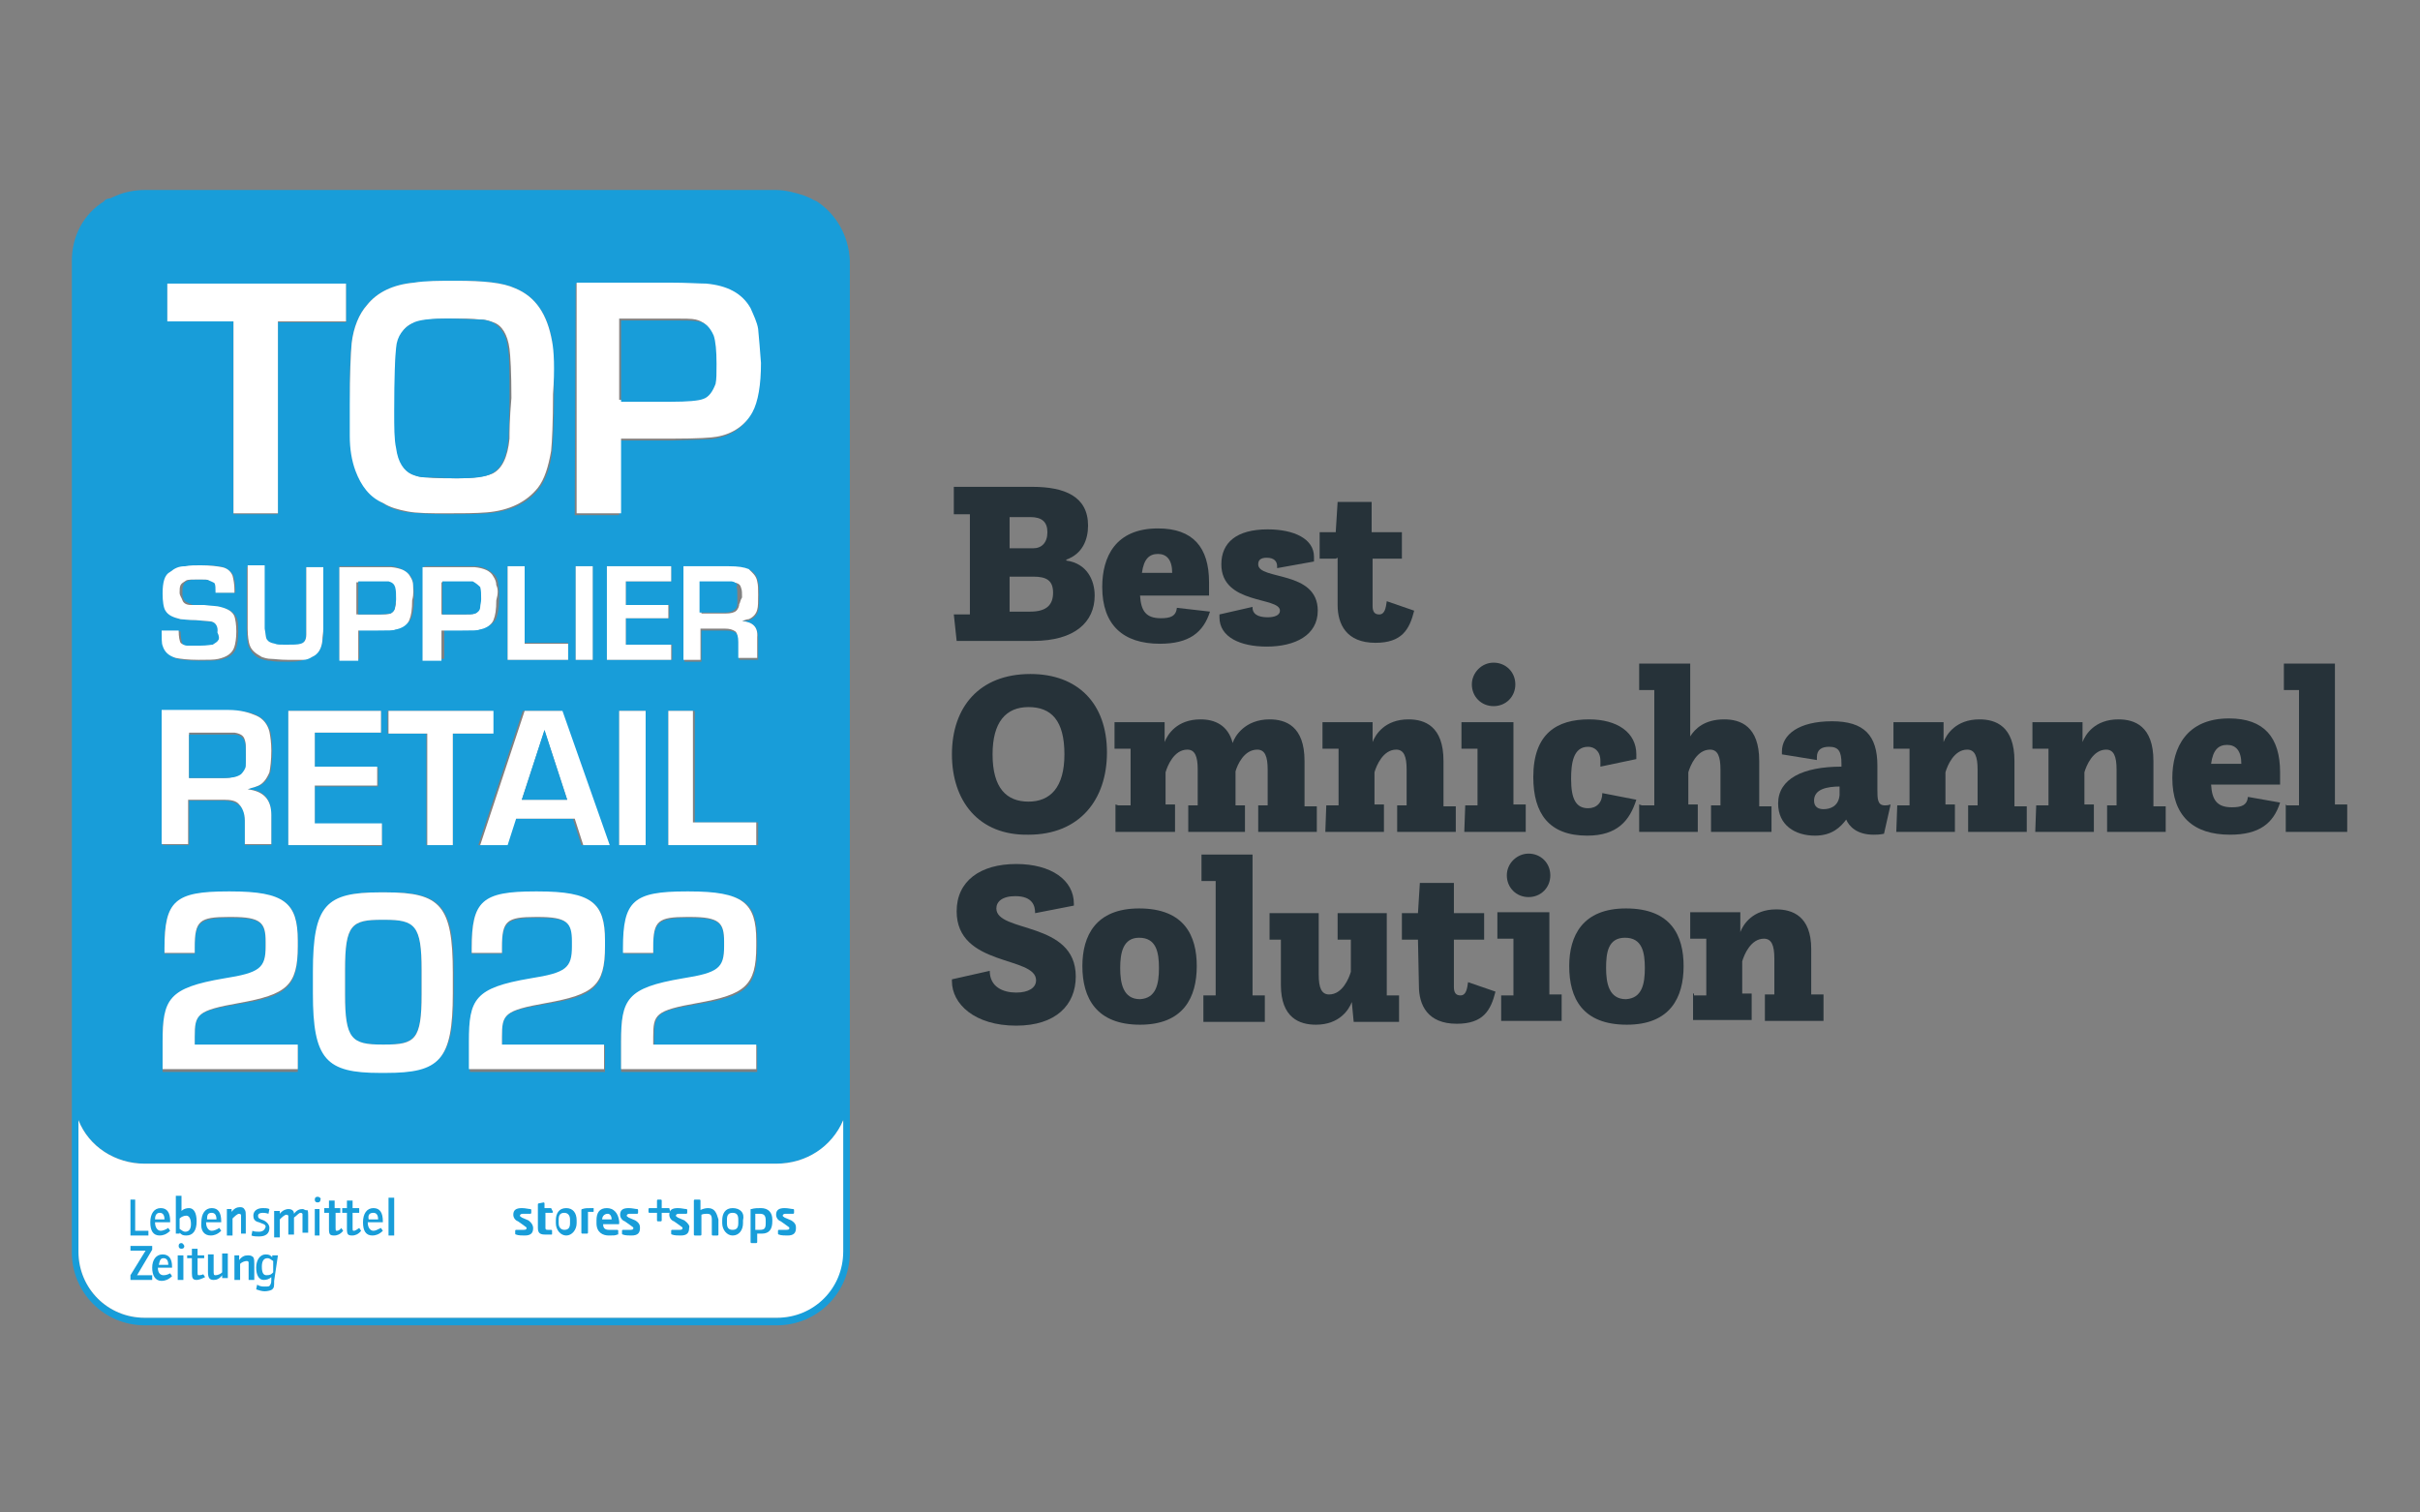 <?xml version="1.0" encoding="utf-8"?>
<!-- Generator: Adobe Illustrator 26.3.1, SVG Export Plug-In . SVG Version: 6.00 Build 0)  -->
<svg version="1.1" id="Calque_1" xmlns="http://www.w3.org/2000/svg" xmlns:xlink="http://www.w3.org/1999/xlink" x="0px" y="0px"
	 viewBox="0 0 256 160" enable-background="new 0 0 256 160" xml:space="preserve">
<rect x="0" y="0" width="256" height="160" fill="#808080" stroke="none"/>
<g>
	<g>
		<g>
			<g>
				<path fill="#263239" d="M100.9,65h1.7V54.4h-1.7v-2.9h8.3c3.4,0,5.9,1,5.9,4.1c0,1.5-0.6,3-2.3,3.6v0.1c2.2,0.3,3,2.1,3,3.7
					c0,2.8-2.1,4.8-6.5,4.8h-8.1L100.9,65L100.9,65L100.9,65z M109.3,58c0.9,0,1.5-0.6,1.5-1.7c0-1.1-0.6-1.6-1.8-1.6h-2.2V58H109.3
					L109.3,58z M109,64.7c1.8,0,2.4-0.8,2.4-2c0-1.3-0.7-1.7-2.1-1.7h-2.5v3.7H109L109,64.7z"/>
				<path fill="#263239" d="M128,64.7c-0.7,2.2-2.2,3.4-5.3,3.4c-3.9,0-6.1-2-6.1-6c0-3.2,1.4-6.2,5.9-6.2c3.7,0,5.4,2,5.4,5.7V63
					h-7.3c0.1,1.6,0.6,2.4,2.2,2.4c1,0,1.6-0.2,1.7-1.1L128,64.7z M124,60.6L124,60.6c0-1.4-0.6-2-1.5-2s-1.5,0.5-1.7,2H124z"/>
				<path fill="#263239" d="M132.5,64.2v0.1c0,0.6,0.5,1,1.6,1c0.7,0,1.3-0.2,1.3-0.7c0-1.5-6.2-0.6-6.2-4.9c0-2.3,1.6-3.7,4.9-3.7
					c2.8,0,4.9,1,4.9,2.9c0,0.1,0,0.3,0,0.5l-3.9,0.7c0-0.1,0-0.1,0-0.2c0-0.5-0.3-0.9-1.1-0.9c-0.7,0-0.9,0.3-0.9,0.7
					c0,1.7,6.3,0.6,6.3,4.9c0,2.6-2.4,3.8-5.4,3.8c-2.8,0-5-1-5-3.1c0-0.1,0-0.2,0-0.3L132.5,64.2z"/>
				<path fill="#263239" d="M104.7,102.7c0,1.7,1.4,2.3,2.8,2.3c1.3,0,2.1-0.5,2.1-1.3c0-2.6-8.4-1.4-8.4-7.3c0-3.2,2.5-5,6.3-5
					c3.7,0,6.1,1.7,6.1,4.2v0.2l-4.1,0.8c0-0.7-0.2-1.8-2.1-1.8c-1.4,0-2,0.6-2,1.3c0,2.6,8.4,1.3,8.4,7.2c0,3-2.1,5.2-6.3,5.2
					c-4.4,0-6.8-2.3-6.8-4.7v-0.2L104.7,102.7L104.7,102.7z"/>
				<g>
					<path fill="#263239" d="M100.7,79.8c0-5,2.9-8.5,8.3-8.5c5,0,8.1,3.1,8.1,8.3c0,5-2.9,8.7-8.3,8.7
						C103.5,88.4,100.7,84.7,100.7,79.8z M112.6,79.8c0-3.6-1.4-5-3.8-5s-3.8,1.6-3.8,5c0,3.6,1.5,5,3.8,5S112.6,83.3,112.6,79.8z"
						/>
					<path fill="#263239" d="M118.3,85.2h1.3v-6h-1.7v-2.8h5.3v2.1c0.3-0.8,1.3-2.4,3.8-2.4c1.5,0,2.9,0.6,3.4,2.5
						c0.2-0.7,1.3-2.5,3.9-2.5c1.7,0,3.7,0.7,3.7,4.4v4.8h1.3V88h-6.2v-2.8h1v-3.8c0-1.4-0.3-2.1-1.1-2.1c-1.4,0-2.1,1.6-2.3,2.3
						v3.6h1V88h-6v-2.8h1v-3.8c0-1.4-0.3-2.1-1.1-2.1c-1.4,0-2.1,1.7-2.3,2.4v3.4h1V88H118v-2.9L118.3,85.2L118.3,85.2z"/>
					<path fill="#263239" d="M140.3,85.2h1.3v-6h-1.7v-2.8h5.3v2.1c0.3-0.8,1.3-2.4,3.8-2.4c1.7,0,3.7,0.7,3.7,4.4v4.8h1.3V88h-6.2
						v-2.8h1v-3.8c0-1.4-0.3-2.1-1.1-2.1c-1.4,0-2.1,1.7-2.3,2.4v3.4h1V88h-6.2L140.3,85.2L140.3,85.2L140.3,85.2z"/>
					<path fill="#263239" d="M155,85.2h1.3v-6h-1.7v-2.8h5.5v8.7h1.3V88h-6.5L155,85.2L155,85.2L155,85.2z M158,70.1
						c1.3,0,2.3,1,2.3,2.3c0,1.3-1,2.3-2.3,2.3s-2.3-1-2.3-2.3C155.7,71.2,156.7,70.1,158,70.1z"/>
					<path fill="#263239" d="M173.1,84.6c-0.7,2.2-2,3.8-5.2,3.8c-4,0-5.7-2.3-5.7-6.2c0-4.6,2.5-6.1,5.9-6.1c3,0,5,1.4,5,3.7
						c0,0.1,0,0.3,0,0.5l-3.8,0.8c0-0.2,0-0.3,0-0.6c0-1.1-0.7-1.5-1.3-1.5c-1.6,0-1.8,1.8-1.8,3.4c0,2.1,0.5,3.1,1.8,3.1
						c0.9,0,1.5-0.6,1.5-1.6L173.1,84.6z"/>
					<path fill="#263239" d="M173.7,85.2h1.3V73h-1.6v-2.8h5.4v7.7c0.5-0.8,1.5-1.8,3.6-1.8c1.7,0,3.7,0.7,3.7,4.4v4.8h1.3V88H181
						v-2.8h1v-3.8c0-1.4-0.3-2.1-1.1-2.1c-1.4,0-2.1,1.7-2.3,2.4v3.4h1V88h-6.2v-2.9L173.7,85.2L173.7,85.2z"/>
					<path fill="#263239" d="M188.5,79.8c0-0.1,0-0.2,0-0.3c0-1.8,1.8-3.2,5.3-3.2c3.4,0,4.8,1.5,4.8,4.7v2.5c0,1,0,1.7,0.8,1.7
						c0.1,0,0.3,0,0.6-0.1l-0.7,3.1c-0.5,0.1-0.8,0.1-1.1,0.1c-1.8,0-2.6-0.9-2.9-1.6c-0.6,0.8-1.5,1.7-3.3,1.7
						c-2.1,0-3.9-1.1-3.9-3.4c0-2.6,2.6-3.9,6.7-3.9v-0.3c0-1.3-0.3-1.8-1.3-1.8c-0.8,0-1.3,0.3-1.3,1.1c0,0.1,0,0.2,0,0.3
						L188.5,79.8z M194.7,83.2c-1.5,0-2.8,0.3-2.8,1.5c0,0.7,0.5,0.9,1,0.9c0.7,0,1.6-0.3,1.7-1.5v-0.9H194.7z"/>
					<path fill="#263239" d="M200.7,85.2h1.3v-6h-1.7v-2.8h5.3v2.1c0.3-0.8,1.3-2.4,3.8-2.4c1.7,0,3.7,0.7,3.7,4.4v4.8h1.3V88h-6.2
						v-2.8h1v-3.8c0-1.4-0.3-2.1-1.1-2.1c-1.4,0-2.1,1.7-2.3,2.4v3.4h1V88h-6.2L200.7,85.2L200.7,85.2L200.7,85.2z"/>
					<path fill="#263239" d="M215.4,85.2h1.3v-6H215v-2.8h5.3v2.1c0.3-0.8,1.3-2.4,3.8-2.4c1.7,0,3.7,0.7,3.7,4.4v4.8h1.3V88h-6.2
						v-2.8h1v-3.8c0-1.4-0.3-2.1-1.1-2.1c-1.4,0-2.1,1.7-2.3,2.4v3.4h1V88h-6.2L215.4,85.2L215.4,85.2L215.4,85.2z"/>
					<path fill="#263239" d="M241.2,84.9c-0.7,2.2-2.2,3.4-5.3,3.4c-3.9,0-6.1-2-6.1-6c0-3.2,1.5-6.3,6-6.3c3.7,0,5.4,2,5.4,5.7V83
						h-7.3c0.1,1.6,0.6,2.4,2.2,2.4c1,0,1.6-0.2,1.7-1.1L241.2,84.9z M237.1,80.8L237.1,80.8c0-1.4-0.6-2-1.5-2s-1.5,0.5-1.7,2
						H237.1z"/>
					<path fill="#263239" d="M241.9,85.2h1.3V73h-1.6v-2.8h5.4v14.9h1.3V88h-6.5v-2.9L241.9,85.2L241.9,85.2z"/>
				</g>
				<path fill="#263239" d="M114.5,102.2c0-3.2,1.4-6.1,6-6.1c4.8,0,6.1,2.9,6.1,6.1c0,3.3-1.4,6.2-6,6.2S114.5,105.6,114.5,102.2
					L114.5,102.2z M122.6,102.4c0-1.7-0.3-3.2-2.1-3.2c-1.7,0-2,1.6-2,3.2s0.3,3.3,2.1,3.3C122.3,105.6,122.6,104.1,122.6,102.4
					L122.6,102.4z"/>
				<polygon fill="#263239" points="127.3,105.3 128.6,105.3 128.6,93.2 127.1,93.2 127.1,90.4 132.5,90.4 132.5,105.3 133.8,105.3 
					133.8,108.1 127.3,108.1 				"/>
				<path fill="#263239" d="M135.6,99.4h-1.3v-2.8h5.2v6.5c0,1.4,0.3,2.1,1.1,2.1c1.4,0,2.1-1.7,2.3-2.4v-3.4h-1.4v-2.8h5.2v8.7h1.3
					v2.8h-4.8L143,106c-0.3,0.8-1.3,2.4-3.8,2.4c-1.7,0-3.7-0.7-3.7-4.2v-4.8H135.6L135.6,99.4z"/>
				<path fill="#263239" d="M150,99.4h-1.7v-2.8h1.7l0.2-3.2h3.6v3.2h3.2v2.8h-3.2v5c0,0.6,0.2,0.9,0.7,0.9c0.6,0,0.7-0.7,0.8-1.4
					l2.9,1c-0.5,2-1.3,3.4-4.1,3.4c-3.1,0-4-2-4-4L150,99.4L150,99.4z"/>
				<path fill="#263239" d="M158.8,105.3h1.3v-6h-1.7v-2.8h5.5v8.7h1.3v2.8h-6.4v-2.8h0V105.3z M161.7,90.3c1.3,0,2.3,1,2.3,2.3
					s-1,2.3-2.3,2.3s-2.3-1-2.3-2.3S160.5,90.3,161.7,90.3L161.7,90.3z"/>
				<path fill="#263239" d="M166,102.2c0-3.2,1.4-6.1,6-6.1c4.8,0,6.1,2.9,6.1,6.1c0,3.3-1.4,6.2-6,6.2
					C167.4,108.4,166,105.6,166,102.2L166,102.2z M174,102.4c0-1.7-0.3-3.2-2.1-3.2s-2,1.6-2,3.2s0.3,3.3,2.1,3.3
					C173.7,105.6,174,104.1,174,102.4L174,102.4z"/>
				<path fill="#263239" d="M179.2,105.3h1.3v-6h-1.7v-2.8h5.3v2.1c0.3-0.8,1.3-2.4,3.8-2.4c1.7,0,3.7,0.7,3.7,4.2v4.8h1.3v2.8h-6.2
					v-2.8h1v-3.8c0-1.4-0.3-2.1-1.1-2.1c-1.4,0-2.1,1.7-2.3,2.4v3.4h1v2.8h-6.2v-2.8h0.1V105.3z"/>
				<path fill="#263239" d="M141.3,59.1h-1.7v-2.8h1.7l0.2-3.2h3.6v3.2h3.2v2.8h-3.1v5c0,0.6,0.2,0.9,0.7,0.9c0.6,0,0.7-0.7,0.8-1.4
					l2.9,1c-0.5,2-1.3,3.4-4.1,3.4c-3.1,0-4-2-4-4v-5L141.3,59.1L141.3,59.1z"/>
			</g>
		</g>
	</g>
	<g>
		<g>
			<path fill="#189DD9" d="M40.4,110.5h0.3c3.2,0,3.9-0.6,3.9-5.3v-2.6c0-4.8-0.7-5.3-3.9-5.3h-0.3c-3.2,0-3.9,0.6-3.9,5.3v2.6
				C36.5,110,37.2,110.5,40.4,110.5z"/>
			<path fill="#189DD9" d="M86.4,21.3c-0.2-0.1-0.5-0.2-0.6-0.3c-0.2-0.1-0.5-0.2-0.7-0.3c-0.9-0.3-2-0.6-3-0.6H15.3
				c-1,0-2.1,0.2-3,0.6c-0.2,0.1-0.5,0.2-0.7,0.3c-0.2,0-0.5,0.1-0.6,0.3c-2.1,1.3-3.4,3.6-3.4,6.3v87.9v17c0,4.2,3.4,7.7,7.7,7.7
				h66.9c4.2,0,7.7-3.4,7.7-7.7v-17V27.6C89.8,24.9,88.4,22.6,86.4,21.3z M60.9,30L60.9,30h9.9c1.8,0,3.1,0,3.8,0.1
				c2.2,0.1,3.8,1,4.7,2.6c0.5,0.7,0.7,1.5,0.8,2.2c0.2,1,0.2,2.3,0.2,3.7c0,2.3-0.3,4-0.9,5.2c-0.8,1.5-2.1,2.3-3.8,2.6
				c-0.5,0.1-2,0.1-4.6,0.2h-5.5v7.9h-4.7L60.9,30L60.9,30z M80.2,67.6v2.2h-2v-1.7c0-0.6-0.1-0.9-0.3-1.1c-0.2-0.2-0.6-0.3-1.1-0.3
				h-2.6V70h-1.8V60h4.8c0.9,0,1.6,0.1,2.1,0.3s0.8,0.7,0.9,1.3c0.1,0.3,0.1,0.8,0.1,1.4c0,0.7,0,1.3-0.1,1.6
				c-0.1,0.5-0.5,0.8-0.9,1c-0.1,0-0.3,0.1-0.7,0.1v0.1C79.6,65.8,80.2,66.3,80.2,67.6z M28.2,67.7c0.1,0.2,0.5,0.3,0.9,0.5
				c0.2,0,0.6,0.1,1.1,0.1c0.8,0,1.3,0,1.6-0.1c0.3-0.1,0.6-0.5,0.6-1c0-0.1,0-0.3,0-0.6V60h1.8v6.5c0,0.5,0,0.9-0.1,1.3
				c-0.1,0.8-0.5,1.4-1.1,1.7c-0.3,0.1-0.7,0.2-0.9,0.3C31.7,70,31,70,30.3,70s-1.3,0-1.7-0.1c-0.3,0-0.7-0.1-1-0.2
				c-0.6-0.2-1-0.7-1.3-1.3c-0.1-0.3-0.2-0.9-0.2-1.7V60h1.8v6.7C28.1,67.1,28.1,67.5,28.2,67.7z M27.2,75.7
				c0.7,0.3,1.1,0.9,1.4,1.7c0.1,0.5,0.2,1.1,0.2,2c0,1-0.1,1.8-0.2,2.3c-0.2,0.7-0.7,1.3-1.4,1.5c-0.2,0.1-0.6,0.1-0.9,0.2v0.1
				c1.6,0.1,2.4,1,2.4,2.8v3.1h-2.8v-2.5c0-0.8-0.1-1.4-0.6-1.7c-0.3-0.3-0.9-0.5-1.6-0.5H20v4.7h-2.8V75.2h7
				C25.5,75.2,26.5,75.3,27.2,75.7z M17.2,110.3c0-4.6,0.7-5.7,6.5-6.7c3.8-0.6,4.4-1.1,4.4-3.4v-0.5c0-2.1-0.5-2.6-3.6-2.6h-0.3
				c-3.1,0-3.6,0.5-3.6,3.2v0.6h-3.2v-0.5c0-4.9,0.9-6,6.7-6h0.3c5.9,0,7.1,1.1,7.1,5.2v0.6c0,4.2-1.1,5.2-6.2,6
				c-4.5,0.8-4.7,1-4.7,3.6v0.8h10.9v2.8H17.2V110.3z M30.5,89.4L30.5,89.4V75.2h9.8v2.3h-7v3.7H40v2h-6.7v4h7.1v2.3L30.5,89.4
				L30.5,89.4z M35.9,69.8L35.9,69.8v-9.9h4c0.7,0,1.3,0,1.5,0c0.9,0.1,1.5,0.5,2,1c0.2,0.3,0.3,0.6,0.3,0.9
				c0.1,0.5,0.1,0.9,0.1,1.5c0,0.9-0.1,1.6-0.3,2.1c-0.3,0.6-0.8,0.9-1.5,1c-0.2,0-0.8,0-1.8,0.1H38v3.2h-2.1V69.8z M33.2,102.8
				c0-7,1.4-8.4,7.1-8.4h0.6c5.7,0,7.1,1.3,7.1,8.4v2.2c0,7-1.4,8.4-7.1,8.4h-0.6c-5.7,0-7.1-1.3-7.1-8.4V102.8z M47.9,77.6v11.8
				h-2.8V77.6H41v-2.4h11v2.4H47.9z M44.9,69.8L44.9,69.8v-9.9h4c0.7,0,1.3,0,1.5,0c0.9,0.1,1.5,0.5,2,1c0.2,0.3,0.3,0.6,0.3,0.9
				c0.1,0.5,0.1,0.9,0.1,1.5c0,0.9-0.1,1.6-0.3,2.1c-0.3,0.6-0.8,0.9-1.5,1c-0.2,0-0.8,0-1.8,0.1H47v3.2h-2.1V69.8z M49.7,110.3
				c0-4.6,0.7-5.7,6.5-6.7c3.8-0.6,4.4-1.1,4.4-3.4v-0.5c0-2.1-0.5-2.6-3.6-2.6h-0.3c-3.1,0-3.6,0.5-3.6,3.2v0.6h-3.2v-0.5
				c0-4.9,0.9-6,6.7-6h0.3c5.9,0,7.1,1.1,7.1,5.2v0.6c0,4.2-1.1,5.2-6.2,6c-4.5,0.8-4.7,1-4.7,3.6v0.8H64v2.8H49.7V110.3z
				 M61.5,89.4l-0.9-2.8h-6.2l-0.9,2.8h-2.9l4.7-14.2h4l4.8,14.2H61.5z M60.9,69.8v-9.9h1.8v9.9C62.7,69.8,60.9,69.8,60.9,69.8z
				 M64.2,69.8v-9.9H71v1.6h-4.8V64h4.6v1.4h-4.6v2.8h4.9v1.6H64.2z M65.5,89.4V75.2h2.8v14.2H65.5L65.5,89.4z M65.7,110.3
				c0-4.6,0.7-5.7,6.5-6.7c3.8-0.6,4.4-1.1,4.4-3.4v-0.5c0-2.1-0.5-2.6-3.6-2.6h-0.3c-3.1,0-3.6,0.5-3.6,3.2v0.6H66v-0.5
				c0-4.9,0.9-6,6.7-6H73c5.9,0,7.1,1.1,7.1,5.2v0.6c0,4.2-1.1,5.2-6.2,6c-4.5,0.8-4.7,1-4.7,3.6v0.8h10.9v2.8H65.7V110.3z
				 M70.7,89.4L70.7,89.4V75.2h2.8V87h6.7v2.4H70.7z M60.1,69.8h-6.4v-9.9h1.8V68h4.6C60.1,68,60.1,69.8,60.1,69.8z M37.2,36.3
				c0.2-1.7,0.8-3.1,1.6-4c1.1-1.4,2.9-2.2,5-2.4c1.3-0.1,2.6-0.2,4.4-0.2c3,0,5,0.2,6.3,0.8c2.2,0.9,3.4,2.8,3.9,5.6
				c0.1,0.9,0.2,2.9,0.2,5.7c0,3-0.1,4.9-0.2,6c-0.2,1.7-0.7,3-1.4,3.9c-1.1,1.5-3,2.4-5.4,2.6c-1.3,0.1-2.6,0.1-4.2,0.1
				c-1.8,0-3.2-0.1-4.2-0.2c-1-0.1-2-0.5-2.6-0.9c-1.4-0.8-2.4-2-2.9-3.4c-0.3-1-0.6-2.3-0.6-3.7c0-0.9,0-2.1,0-3.3
				C36.9,39.6,37.1,37.4,37.2,36.3z M17.7,30h18.9v4.1h-7.2v20.3h-4.7V34h-7C17.7,34,17.7,30,17.7,30z M22.6,65.8
				c-0.1,0-0.8-0.1-1.8-0.2c-0.8,0-1.4-0.1-1.6-0.1c-0.8-0.1-1.3-0.5-1.6-0.9c-0.2-0.3-0.3-1-0.3-1.8c0-1.1,0.2-1.8,0.8-2.3
				c0.3-0.3,0.9-0.5,1.6-0.6c0.5,0,1-0.1,1.6-0.1c1.1,0,1.8,0.1,2.3,0.2c0.5,0.2,0.9,0.5,1.1,0.9c0.1,0.3,0.2,0.8,0.2,1.5
				c0,0.1,0,0.2,0,0.3h-1.8c0-0.5,0-0.8-0.1-1s-0.3-0.3-0.6-0.3s-0.6-0.1-1-0.1c-0.7,0-1.1,0-1.4,0.1s-0.5,0.2-0.6,0.5
				c-0.1,0.2-0.1,0.5-0.1,0.8s0,0.6,0.2,0.8c0.1,0.2,0.5,0.3,0.9,0.5c0.1,0,0.6,0,1.4,0.1c0.8,0,1.5,0.1,1.7,0.2
				c0.7,0.1,1.3,0.5,1.5,1c0.2,0.3,0.2,0.9,0.2,1.6c0,0.7-0.1,1.3-0.2,1.6c-0.2,0.7-0.8,1.1-1.7,1.3c-0.5,0.1-1.1,0.1-2.1,0.1
				c-1.1,0-2-0.1-2.4-0.2c-0.7-0.2-1.1-0.7-1.4-1.3c-0.1-0.3-0.1-0.9-0.1-1.6h1.8c0,0.6,0.1,1,0.2,1.3c0.1,0.2,0.3,0.3,0.7,0.3
				c0.2,0,0.6,0,1.4,0c0.6,0,1,0,1.3-0.1c0.3-0.1,0.6-0.2,0.6-0.5c0.1-0.2,0.1-0.6,0.1-0.9C23.2,66.2,23.1,65.9,22.6,65.8z
				 M89.1,132.4L89.1,132.4c0,3.9-3.1,7-7,7H15.3c-3.9,0-7-3.1-7-7v-13.9c1.1,2.8,3.9,4.6,7,4.6h66.9c3.1,0,5.9-1.8,7-4.6v13.9H89.1
				z"/>
		</g>
		<path fill="#FFFFFF" d="M32.1,69.8c0.3,0,0.6-0.1,0.9-0.3c0.7-0.3,1-0.9,1.1-1.7c0-0.5,0.1-0.8,0.1-1.3V60h-1.8v6.5
			c0,0.2,0,0.5,0,0.6c0,0.6-0.2,0.9-0.6,1c-0.3,0.1-0.8,0.1-1.6,0.1c-0.6,0-0.9,0-1.1-0.1c-0.5-0.1-0.7-0.2-0.9-0.5
			c-0.1-0.2-0.1-0.6-0.2-1.1v-6.7h-1.8v6.7c0,0.8,0.1,1.4,0.2,1.7c0.2,0.6,0.6,0.9,1.3,1.3c0.3,0.1,0.6,0.2,1,0.2
			c0.3,0,0.9,0.1,1.7,0.1C31.1,69.8,31.7,69.8,32.1,69.8z"/>
		<polygon fill="#FFFFFF" points="40.4,87.1 33.3,87.1 33.3,83.1 39.9,83.1 39.9,81.1 33.3,81.1 33.3,77.5 40.3,77.5 40.3,75.2 
			30.5,75.2 30.5,89.4 30.5,89.4 40.4,89.4 		"/>
		<polygon fill="#FFFFFF" points="47.9,89.4 47.9,77.6 47.9,77.6 47.9,77.6 52.2,77.6 52.2,75.2 41.1,75.2 41.1,77.6 45.2,77.6 
			45.2,89.4 		"/>
		<polygon fill="#FFFFFF" points="71,68.2 66.2,68.2 66.2,65.4 70.7,65.4 70.7,64 66.2,64 66.2,61.5 71,61.5 71,59.9 64.2,59.9 
			64.2,69.8 71,69.8 		"/>
		<polygon fill="#FFFFFF" points="65.5,89.4 68.3,89.4 68.3,75.2 65.5,75.2 		"/>
		<polygon fill="#FFFFFF" points="24.7,54.3 29.4,54.3 29.4,34 36.6,34 36.6,30 17.7,30 17.7,34 24.7,34 		"/>
		<path fill="#FFFFFF" d="M23.1,67.7c-0.1,0.2-0.3,0.3-0.6,0.5c-0.2,0-0.6,0.1-1.3,0.1c-0.7,0-1.1,0-1.4,0s-0.6-0.2-0.7-0.3
			c-0.1-0.2-0.2-0.6-0.2-1.3h-1.8c0,0.8,0,1.4,0.1,1.6c0.2,0.7,0.7,1.1,1.4,1.3c0.5,0.1,1.3,0.2,2.4,0.2c1,0,1.7,0,2.1-0.1
			c0.9-0.2,1.5-0.6,1.7-1.3c0.1-0.3,0.2-0.9,0.2-1.6s-0.1-1.3-0.2-1.6c-0.2-0.5-0.7-0.8-1.5-1c-0.3-0.1-0.9-0.1-1.7-0.2
			c-0.8,0-1.3,0-1.4,0c-0.5,0-0.8-0.2-0.9-0.5C19.2,63.2,19,63,19,62.7s0-0.6,0.1-0.8s0.3-0.3,0.6-0.5c0.2-0.1,0.7-0.1,1.4-0.1
			c0.5,0,0.9,0,1,0.1c0.2,0.1,0.5,0.2,0.6,0.3c0.1,0.2,0.1,0.5,0.1,1h2c0-0.1,0-0.2,0-0.3c0-0.6-0.1-1.1-0.2-1.5
			c-0.2-0.5-0.6-0.8-1.1-0.9c-0.5-0.1-1.3-0.2-2.3-0.2c-0.6,0-1.1,0-1.6,0.1c-0.7,0-1.1,0.2-1.6,0.6c-0.6,0.3-0.8,1.1-0.8,2.3
			c0,0.8,0.1,1.5,0.3,1.8c0.3,0.5,0.8,0.7,1.6,0.9c0.2,0,0.8,0.1,1.6,0.1c1,0.1,1.7,0.1,1.8,0.2c0.3,0.1,0.6,0.5,0.5,1.1
			C23.2,67.3,23.2,67.6,23.1,67.7z"/>
		<path fill="#FFFFFF" d="M82.1,123.1H15.3c-3.1,0-5.9-1.8-7-4.6v13.9c0,3.9,3.1,7,7,7h66.9c3.9,0,7-3.1,7-7l0,0v-13.9
			C88,121.3,85.3,123.1,82.1,123.1z"/>
		<polygon fill="#FFFFFF" points="55.5,59.9 53.7,59.9 53.7,69.8 60.1,69.8 60.1,68.1 55.5,68.1 		"/>
		<rect x="60.9" y="59.9" fill="#FFFFFF" width="1.8" height="9.9"/>
		<polygon fill="#FFFFFF" points="80,87 73.3,87 73.3,75.2 70.7,75.2 70.7,89.4 70.7,89.4 80,89.4 		"/>
		<path fill="#FFFFFF" d="M26.2,83.5L26.2,83.5c0.5-0.2,0.7-0.2,0.9-0.3c0.7-0.2,1.1-0.8,1.4-1.5c0.1-0.5,0.2-1.3,0.2-2.3
			c0-0.8-0.1-1.5-0.2-2c-0.2-0.8-0.7-1.4-1.4-1.7c-0.7-0.3-1.6-0.6-3-0.6h-7v14.2h2.8v-4.7h3.8c0.7,0,1.3,0.1,1.6,0.5
			c0.3,0.3,0.6,0.9,0.6,1.7v2.5h2.8v-3.1C28.7,84.6,27.9,83.7,26.2,83.5z M25.9,80.9c-0.1,0.3-0.2,0.7-0.5,0.9
			c-0.3,0.3-0.9,0.5-1.7,0.5H20v-4.8h4c0.3,0,0.6,0,0.8,0c0.6,0.1,1,0.3,1.1,0.8c0.1,0.2,0.1,0.8,0.1,1.5S26,80.8,25.9,80.9z"/>
		<path fill="#FFFFFF" d="M59.5,75.2h-4l-4.7,14.2h2.9l0.9-2.8h6.2l0.9,2.8h2.8L59.5,75.2z M55.2,84.6l2.4-7.3l2.4,7.3H55.2z"/>
		<path fill="#FFFFFF" d="M58.4,36.1c-0.5-2.8-1.7-4.7-3.9-5.6c-1.3-0.6-3.3-0.8-6.3-0.8c-1.7,0-3.2,0-4.4,0.2c-2.2,0.2-3.9,1-5,2.4
			c-0.8,0.9-1.4,2.3-1.6,4c-0.1,1.1-0.2,3.3-0.2,6.5c0,1.3,0,2.4,0,3.3c0,1.4,0.2,2.6,0.6,3.7c0.6,1.6,1.5,2.8,2.9,3.4
			c0.8,0.5,1.6,0.7,2.6,0.9s2.4,0.2,4.2,0.2c1.6,0,3,0,4.2-0.1c2.4-0.2,4.2-1.1,5.4-2.6c0.7-0.9,1.1-2.2,1.4-3.9c0.1-1,0.2-3,0.2-6
			C58.7,39,58.6,37.1,58.4,36.1z M53.9,46.4c-0.2,2-0.8,3.2-1.8,3.7c-0.7,0.3-2,0.5-3.7,0.5c-1.3,0-2.4,0-3.3-0.1
			c-0.5,0-0.9-0.1-1.4-0.3c-0.9-0.3-1.5-1.3-1.7-2.8c-0.1-0.9-0.2-2.2-0.2-3.9c0-3.6,0-5.9,0.2-6.7c0.2-1.4,0.8-2.3,1.7-2.6
			c0.7-0.3,2-0.5,3.8-0.5c1.4,0,2.5,0,3.3,0.1c0.5,0,0.9,0.1,1.4,0.3c0.9,0.3,1.5,1.3,1.7,2.8c0.1,0.8,0.2,2.5,0.2,5.2
			C53.9,44.3,53.9,45.8,53.9,46.4z"/>
		<path fill="#FFFFFF" d="M52.5,61.9c0-0.3-0.1-0.6-0.3-0.9c-0.3-0.6-1-0.9-2-1c-0.2,0-0.8,0-1.5,0h-4v9.9l0,0h2v-3.2h2.2
			c1,0,1.7,0,1.8-0.1c0.7-0.1,1.3-0.5,1.5-1s0.3-1.1,0.3-2.1C52.7,62.8,52.7,62.3,52.5,61.9z M50.7,64.2c-0.1,0.3-0.2,0.6-0.5,0.7
			C50,65,49.6,65,48.9,65h-2.2v-3.4H49c0.5,0,0.8,0,0.9,0c0.3,0.1,0.6,0.2,0.7,0.6c0.1,0.2,0.1,0.6,0.1,1.3
			C50.7,63.7,50.7,63.9,50.7,64.2z"/>
		<path fill="#FFFFFF" d="M43.7,61.9c0-0.3-0.1-0.6-0.3-0.9c-0.3-0.6-1-0.9-2-1c-0.2,0-0.8,0-1.5,0h-4v9.9l0,0h2v-3.2H40
			c1,0,1.7,0,1.8-0.1c0.7-0.1,1.3-0.5,1.5-1s0.3-1.1,0.3-2.1C43.8,62.8,43.7,62.3,43.7,61.9z M41.8,64.2c-0.1,0.3-0.2,0.6-0.5,0.7
			C41.1,65,40.6,65,39.9,65h-2.2v-3.4H40c0.5,0,0.8,0,0.9,0c0.3,0.1,0.6,0.2,0.7,0.6c0.1,0.2,0.1,0.6,0.1,1.3
			C41.9,63.7,41.9,63.9,41.8,64.2z"/>
		<path fill="#FFFFFF" d="M78.5,65.7L78.5,65.7c0.3-0.1,0.5-0.2,0.7-0.2c0.5-0.2,0.8-0.6,0.9-1c0.1-0.3,0.1-0.9,0.1-1.6
			c0-0.6,0-1-0.1-1.4c-0.1-0.6-0.5-0.9-0.9-1.3c-0.5-0.2-1.1-0.3-2.1-0.3h-4.8v9.9h1.8v-3.3h2.6c0.5,0,0.8,0.1,1.1,0.3
			c0.2,0.2,0.3,0.6,0.3,1.1v1.7h2v-2.2C80.2,66.3,79.6,65.8,78.5,65.7z M78.2,63.9c0,0.2-0.1,0.5-0.3,0.7c-0.2,0.2-0.6,0.3-1.1,0.3
			h-2.6v-3.3H77c0.2,0,0.5,0,0.6,0c0.5,0.1,0.7,0.2,0.8,0.6c0.1,0.2,0.1,0.6,0.1,1C78.3,63.5,78.3,63.8,78.2,63.9z"/>
		<path fill="#FFFFFF" d="M80.2,34.8c-0.1-0.7-0.5-1.5-0.8-2.2c-0.9-1.6-2.5-2.4-4.7-2.6c-0.7,0-2-0.1-3.8-0.1H61l0,0v24.4h4.7v-7.9
			h5.5c2.6,0,4.1-0.1,4.6-0.2c1.8-0.3,3.1-1.3,3.8-2.6c0.6-1.1,0.9-2.9,0.9-5.2C80.4,37.1,80.3,35.8,80.2,34.8z M75.5,40.4
			c-0.2,0.8-0.6,1.4-1.3,1.6c-0.6,0.2-1.7,0.3-3.4,0.3h-5.3v-8.6h5.7c1.1,0,2,0,2.4,0.1c0.8,0.2,1.4,0.7,1.6,1.4
			c0.2,0.6,0.3,1.6,0.3,3C75.7,39.3,75.6,40,75.5,40.4z"/>
		<path fill="#FFFFFF" d="M31.5,110.5H20.6v-0.8c0-2.4,0.2-2.8,4.7-3.6c5-0.9,6.2-1.8,6.2-6v-0.6c0-4-1.4-5.2-7.1-5.2h-0.3
			c-5.6,0-6.7,1-6.7,6v0.5h3.2v-0.6c0-2.8,0.5-3.2,3.6-3.2h0.3c3.1,0,3.6,0.6,3.6,2.6v0.5c0,2.3-0.6,2.8-4.4,3.4
			c-5.9,1-6.5,2.2-6.5,6.7v2.9h14.3L31.5,110.5L31.5,110.5z"/>
		<path fill="#FFFFFF" d="M64,110.5H53.1v-0.8c0-2.4,0.2-2.8,4.7-3.6c5-0.9,6.2-1.8,6.2-6v-0.6c0-4-1.4-5.2-7.1-5.2h-0.3
			c-5.6,0-6.7,1-6.7,6v0.5h3.2v-0.6c0-2.8,0.5-3.2,3.6-3.2h0.2c3.1,0,3.6,0.6,3.6,2.6v0.5c0,2.3-0.6,2.8-4.4,3.4
			c-5.9,1-6.5,2.2-6.5,6.7v2.9h14.3v-2.6C63.9,110.5,64,110.5,64,110.5z"/>
		<path fill="#FFFFFF" d="M80,110.5H69.1v-0.8c0-2.4,0.2-2.8,4.7-3.6c5-0.9,6.2-1.8,6.2-6v-0.6c0-4-1.4-5.2-7.1-5.2h-0.3
			c-5.6,0-6.7,1-6.7,6v0.5h3.2v-0.6c0-2.8,0.5-3.2,3.6-3.2H73c3.1,0,3.6,0.6,3.6,2.6v0.5c0,2.3-0.6,2.8-4.4,3.4
			c-5.9,1-6.5,2.2-6.5,6.7v2.9H80V110.5L80,110.5z"/>
		<path fill="#FFFFFF" d="M40.8,94.4h-0.6c-5.7,0-7.1,1.3-7.1,8.4v2.3c0,7,1.4,8.4,7.1,8.4h0.6c5.7,0,7.1-1.3,7.1-8.4v-2.2
			C47.9,95.8,46.6,94.4,40.8,94.4z M44.6,105.2c0,4.8-0.7,5.3-3.9,5.3h-0.3c-3.2,0-3.9-0.6-3.9-5.3v-2.6c0-4.8,0.7-5.3,3.9-5.3h0.3
			c3.2,0,3.9,0.6,3.9,5.3V105.2z"/>
		<path fill="#189DD9" d="M25.5,81.9c0.2-0.2,0.5-0.6,0.5-0.9c0-0.2,0-0.6,0-1c0-0.7,0-1.3-0.1-1.5c-0.1-0.5-0.6-0.8-1.1-0.8
			c-0.2,0-0.5,0-0.8,0h-4v4.6h3.8C24.5,82.3,25.1,82.2,25.5,81.9z"/>
		<polygon fill="#189DD9" points="57.6,77.2 55.2,84.6 60,84.6 		"/>
		<path fill="#189DD9" d="M52.1,34.1c-0.5-0.2-0.9-0.3-1.4-0.3c-0.8,0-2-0.1-3.3-0.1c-1.8,0-3.1,0.1-3.8,0.5
			c-0.9,0.5-1.6,1.3-1.7,2.6c-0.1,0.8-0.2,3.1-0.2,6.7c0,1.7,0,3,0.2,3.9c0.2,1.5,0.8,2.4,1.7,2.8c0.5,0.2,0.9,0.3,1.4,0.3
			c0.9,0,2.1,0.1,3.3,0.1c1.8,0,3-0.1,3.7-0.5c1-0.5,1.6-1.6,1.8-3.7c0-0.6,0.1-2.1,0.1-4.5c0-2.6,0-4.4-0.2-5.2
			C53.6,35.5,53,34.6,52.1,34.1z"/>
		<path fill="#189DD9" d="M50,61.5c-0.1,0-0.5,0-0.9,0h-2.3V65h2.1c0.7,0,1.1,0,1.4-0.1c0.2-0.1,0.5-0.3,0.5-0.7
			c0-0.2,0.1-0.5,0.1-0.8c0-0.6,0-0.9-0.1-1.3C50.5,61.8,50.2,61.6,50,61.5z"/>
		<path fill="#189DD9" d="M41.3,64.9c0.2-0.1,0.5-0.3,0.5-0.7c0-0.2,0.1-0.5,0.1-0.8c0-0.6,0-0.9-0.1-1.3c-0.1-0.3-0.3-0.5-0.7-0.6
			c-0.1,0-0.5,0-0.9,0h-2.3V65H40C40.6,65,41.1,64.9,41.3,64.9z"/>
		<path fill="#189DD9" d="M77.4,61.5c-0.1,0-0.3,0-0.6,0H74v3.3h2.6c0.6,0,0.9-0.1,1.1-0.3c0.2-0.1,0.3-0.3,0.3-0.7
			c0-0.1,0-0.3,0-0.7c0-0.5,0-0.8-0.1-1C78.1,61.9,77.9,61.6,77.4,61.5z"/>
		<path fill="#189DD9" d="M73.8,34c-0.5-0.1-1.1-0.1-2.4-0.1h-5.7v8.6H71c1.7,0,2.9-0.1,3.4-0.3c0.6-0.2,1-0.8,1.3-1.6
			c0.1-0.5,0.1-1.1,0.1-2.1c0-1.4-0.1-2.4-0.3-3C75.1,34.6,74.6,34.1,73.8,34z"/>
		<g>
			<polygon fill="#189DD9" points="15.7,130.2 14.3,130.2 14.3,126.9 13.8,126.9 13.8,130.7 15.7,130.7 			"/>
			<path fill="#189DD9" d="M22.3,130.7c0.3,0,0.7-0.1,1.1-0.5l0,0l-0.2-0.3c-0.3,0.2-0.6,0.3-0.8,0.3c-0.3,0-0.6-0.3-0.6-0.9h1.6
				v-0.1c0-0.9-0.3-1.4-1-1.4s-1.1,0.6-1.1,1.5C21.2,130.2,21.6,130.7,22.3,130.7z M22.4,128.3c0.3,0,0.5,0.2,0.5,0.7h-1
				C21.9,128.5,22,128.3,22.4,128.3z"/>
			<path fill="#189DD9" d="M32,127.9c-0.3,0-0.6,0.1-0.9,0.5c0-0.3-0.2-0.5-0.6-0.5c-0.2,0-0.6,0.1-0.9,0.5v-0.3H29v2.8h0.6V129
				c0.2-0.2,0.5-0.5,0.7-0.5c0.1,0,0.1,0,0.2,0.1c0,0.1,0,0.1,0,0.3v1.7h0.6v-1.8c0.3-0.2,0.5-0.5,0.7-0.5c0.1,0,0.1,0,0.2,0.1
				c0,0.1,0,0.2,0,0.3v1.7h0.6v-1.8c0-0.3,0-0.5-0.1-0.6C32.3,128.1,32.2,127.9,32,127.9z"/>
			<path fill="#189DD9" d="M37.4,130.2c-0.1,0-0.1-0.1-0.1-0.3v-1.6H38v-0.5h-0.7V127h-0.6v0.8h-0.5v0.5h0.5v1.7
				c0,0.6,0.1,0.7,0.6,0.7c0.2,0,0.6-0.1,0.9-0.5l0,0l-0.2-0.3C37.6,130.2,37.5,130.2,37.4,130.2z"/>
			<rect x="41.1" y="126.7" fill="#189DD9" width="0.6" height="4"/>
			<path fill="#189DD9" d="M39.5,130.2c-0.3,0-0.6-0.3-0.6-0.9h1.6v-0.1c0-0.9-0.3-1.4-1-1.4s-1.1,0.6-1.1,1.5c0,0.9,0.3,1.4,1,1.4
				c0.3,0,0.7-0.1,1.1-0.5l0,0l-0.2-0.3C39.9,130.1,39.7,130.2,39.5,130.2z M39.5,128.3c0.3,0,0.5,0.2,0.5,0.7h-1
				C38.9,128.5,39.1,128.3,39.5,128.3z"/>
			<path fill="#189DD9" d="M27.4,130.3c-0.2,0-0.5,0-0.7-0.1l-0.1,0.5c0.2,0.1,0.6,0.1,0.8,0.1c0.7,0,1.1-0.3,1.1-0.9l0,0
				c0-0.3-0.2-0.6-0.6-0.8c-0.6-0.2-0.6-0.3-0.6-0.5c0-0.2,0.2-0.3,0.5-0.3c0.1,0,0.3,0,0.6,0.1l0.1-0.5c-0.2-0.1-0.5-0.1-0.7-0.1
				c-0.6,0-1,0.3-1,0.8c0,0.3,0.1,0.6,0.6,0.7c0.2,0.1,0.3,0.1,0.5,0.2c0.2,0.1,0.2,0.2,0.2,0.3C28,130.1,27.8,130.3,27.4,130.3z"/>
			<path fill="#189DD9" d="M18,130.2L18,130.2L18,130.2z"/>
			<path fill="#189DD9" d="M25.5,128.5c0,0.1,0,0.2,0,0.3v1.7H26v-1.8c0-0.3,0-0.6-0.1-0.7c-0.1-0.2-0.2-0.3-0.5-0.3
				s-0.6,0.1-0.9,0.5v-0.3H24v2.8h0.6v-1.8c0.2-0.2,0.5-0.5,0.7-0.5C25.4,128.4,25.5,128.5,25.5,128.5z"/>
			<path fill="#189DD9" d="M33.6,126.6L33.6,126.6c-0.2,0-0.3,0.1-0.3,0.3l0,0c0,0.2,0.1,0.3,0.3,0.3l0,0c0.2,0,0.3-0.1,0.3-0.3l0,0
				C34,126.8,33.8,126.6,33.6,126.6z"/>
			<path fill="#189DD9" d="M20.8,129.2c0-0.9-0.3-1.4-0.8-1.4c-0.3,0-0.6,0.1-0.8,0.3v-1.6h-0.6v4H19v-0.1c0.2,0.2,0.3,0.3,0.7,0.3
				C20.4,130.7,20.8,130.2,20.8,129.2z M19.6,130.3c-0.2,0-0.3-0.1-0.6-0.3v-1.1c0.2-0.2,0.5-0.3,0.7-0.3c0.3,0,0.5,0.3,0.5,0.9
				C20.2,130,20,130.3,19.6,130.3z"/>
			<polygon fill="#189DD9" points="33.3,130.7 33.8,130.7 33.8,127.9 33.3,127.9 			"/>
			<path fill="#189DD9" d="M18,130.2l-0.2-0.3c-0.3,0.2-0.6,0.3-0.8,0.3c-0.3,0-0.6-0.3-0.6-0.9H18v-0.1c0-0.9-0.3-1.4-1-1.4
				s-1.1,0.6-1.1,1.5c0,0.9,0.3,1.4,1,1.4C17.2,130.7,17.6,130.6,18,130.2z M16.9,128.3c0.3,0,0.5,0.2,0.5,0.7h-1
				C16.4,128.5,16.6,128.3,16.9,128.3z"/>
			<path fill="#189DD9" d="M35.6,130.2c-0.1,0-0.1-0.1-0.1-0.3v-1.6H36v-0.5h-0.6V127h-0.6v0.8h-0.5v0.5h0.5v1.7
				c0,0.6,0.1,0.7,0.6,0.7c0.2,0,0.6-0.1,0.9-0.5l0,0l-0.2-0.3C35.9,130.2,35.7,130.2,35.6,130.2z"/>
			<polygon fill="#189DD9" points="18.8,135.4 19.4,135.4 19.4,132.8 18.8,132.8 			"/>
			<polygon fill="#189DD9" points="16.1,132.2 16.1,131.8 13.8,131.8 13.8,132.3 15.4,132.3 13.8,134.9 13.8,135.4 16.1,135.4 
				16.1,134.9 14.5,134.9 			"/>
			<path fill="#189DD9" d="M23.5,134.6c-0.2,0.2-0.5,0.3-0.7,0.3s-0.2-0.1-0.2-0.5v-1.7H22v1.8c0,0.6,0.1,0.9,0.6,0.9
				c0.3,0,0.6-0.1,0.9-0.5v0.3h0.6v-2.6h-0.6V134.6z"/>
			<path fill="#189DD9" d="M29.4,132.8h-0.6v0.2c-0.2-0.2-0.3-0.3-0.7-0.3c-0.6,0-1,0.6-1,1.4c0,0.8,0.3,1.3,0.8,1.3
				c0.3,0,0.6-0.1,0.8-0.3v0.3c0,0.2,0,0.3-0.1,0.5c-0.1,0.2-0.2,0.2-0.6,0.2c-0.2,0-0.5,0-0.8-0.2l-0.1,0.5
				c0.3,0.1,0.6,0.2,0.9,0.2s0.7-0.1,0.8-0.2c0.2-0.2,0.2-0.3,0.2-0.9l0,0L29.4,132.8L29.4,132.8z M28.9,134.6
				c-0.2,0.2-0.3,0.3-0.7,0.3c-0.3,0-0.5-0.2-0.5-0.9c0-0.6,0.2-0.9,0.6-0.9c0.2,0,0.3,0.1,0.6,0.3V134.6z"/>
			<path fill="#189DD9" d="M26.2,132.8c-0.3,0-0.6,0.1-0.9,0.5v-0.5h-0.5v2.6h0.6v-1.7c0.2-0.2,0.5-0.3,0.7-0.3c0.1,0,0.1,0,0.2,0.1
				c0,0.1,0,0.1,0,0.3v1.6h0.6v-1.7c0-0.3,0-0.5-0.1-0.7C26.6,132.8,26.4,132.8,26.2,132.8z"/>
			<path fill="#189DD9" d="M18.4,134.9L18.4,134.9L18.4,134.9z"/>
			<path fill="#189DD9" d="M21,134.9c-0.1,0-0.1-0.1-0.1-0.3v-1.5h0.7v-0.3h-0.7v-0.7h-0.6v0.7h-0.5v0.3h0.5v1.6
				c0,0.5,0.1,0.7,0.5,0.7c0.2,0,0.5-0.1,0.9-0.3l0,0l-0.2-0.3C21.3,134.9,21.1,134.9,21,134.9z"/>
			<path fill="#189DD9" d="M17.3,134.9c-0.3,0-0.6-0.2-0.6-0.8h1.5V134c0-0.8-0.3-1.3-1-1.3s-1.1,0.6-1.1,1.4c0,0.8,0.3,1.4,1,1.4
				c0.3,0,0.7-0.1,1.1-0.5l-0.2-0.3C17.8,134.8,17.6,134.9,17.3,134.9z M17.3,133.1c0.3,0,0.5,0.2,0.5,0.7h-1
				C16.9,133.3,17,133.1,17.3,133.1z"/>
			<path fill="#189DD9" d="M19.2,131.5L19.2,131.5c-0.2,0-0.3,0.1-0.3,0.3s0.1,0.3,0.3,0.3c0.2,0,0.3-0.1,0.3-0.3l0,0
				C19.4,131.6,19.3,131.5,19.2,131.5z"/>
		</g>
		<g>
			<path fill="#189DD9" d="M55.9,129.1l-0.7-0.3c-0.1-0.1-0.2-0.1-0.2-0.2c0-0.1,0.1-0.2,0.3-0.2c0.3,0,0.7,0,0.8,0l0,0
				c0,0,0.1,0,0.1-0.1V128c0,0,0-0.1-0.1-0.1c-0.2,0-0.5-0.1-0.9-0.1c-0.6,0-0.9,0.2-0.9,0.7c0,0.3,0.2,0.6,0.5,0.7l0.7,0.5
				c0.1,0.1,0.2,0.1,0.2,0.2s0,0.2-0.3,0.2c-0.1,0-0.6,0-0.8,0l0,0c0,0-0.1,0-0.1,0.1v0.3c0,0,0,0.1,0.1,0.1
				c0.2,0.1,0.7,0.1,0.9,0.1c0.7,0,0.9-0.3,0.9-0.8C56.4,129.7,56.3,129.4,55.9,129.1z"/>
			<path fill="#189DD9" d="M58.3,127.8h-0.7v-0.5c0,0,0-0.1-0.1-0.1l0,0l-0.5,0.1c0,0-0.1,0-0.1,0.1v2.5c0,0.6,0.3,0.7,0.8,0.7
				c0.2,0,0.5,0,0.6,0s0.1,0,0.1-0.1v-0.3c0,0,0-0.1-0.1-0.1H58c-0.2,0-0.3,0-0.3-0.2v-1.6h0.7c0,0,0.1,0,0.1-0.1L58.3,127.8
				C58.4,127.8,58.3,127.8,58.3,127.8z"/>
			<path fill="#189DD9" d="M59.9,127.8c-0.8,0-1.1,0.6-1.1,1.3v0.3c0,0.7,0.5,1.3,1.1,1.3s1.1-0.6,1.1-1.3v-0.3
				C61,128.3,60.6,127.8,59.9,127.8z M60.3,129.4c0,0.5-0.2,0.7-0.6,0.7c-0.3,0-0.6-0.2-0.6-0.7V129c0-0.5,0.2-0.7,0.6-0.7
				c0.3,0,0.6,0.2,0.6,0.7V129.4z"/>
			<path fill="#189DD9" d="M62.6,127.8c-0.5,0-0.7,0-1,0.1c-0.1,0-0.1,0.1-0.1,0.1v2.4c0,0,0,0.1,0.1,0.1h0.5c0,0,0.1,0,0.1-0.1
				v-2.2c0.1,0,0.3,0,0.5,0c0.1,0,0.1,0,0.1-0.1v-0.3C62.9,127.8,62.7,127.8,62.6,127.8z"/>
			<path fill="#189DD9" d="M64.2,127.8c-0.8,0-1.1,0.5-1.1,1.3v0.3c0,1,0.7,1.3,1.3,1.3c0.5,0,0.7,0,0.9-0.1c0.1,0,0.1,0,0.1-0.1
				v-0.3c0,0,0-0.1-0.1-0.1l0,0c-0.2,0-0.6,0-0.9,0c-0.5,0-0.6-0.3-0.6-0.6l0,0h1.6c0.1,0,0.1,0,0.1-0.1v-0.2
				C65.4,128.3,64.9,127.8,64.2,127.8z M64.7,129h-1l0,0c0-0.3,0.2-0.6,0.6-0.6C64.5,128.4,64.7,128.6,64.7,129L64.7,129L64.7,129
				L64.7,129z"/>
			<path fill="#189DD9" d="M67.2,129.1l-0.7-0.3c-0.1-0.1-0.2-0.1-0.2-0.2c0-0.1,0.1-0.2,0.3-0.2c0.3,0,0.7,0,0.8,0l0,0
				c0,0,0.1,0,0.1-0.1V128c0,0,0-0.1-0.1-0.1c-0.2,0-0.5-0.1-0.9-0.1c-0.6,0-0.9,0.2-0.9,0.7c0,0.3,0.2,0.6,0.5,0.7l0.7,0.5
				c0.1,0.1,0.2,0.1,0.2,0.2s0,0.2-0.3,0.2c-0.1,0-0.6,0-0.8,0l0,0c0,0-0.1,0-0.1,0.1v0.3c0,0,0,0.1,0.1,0.1
				c0.2,0.1,0.7,0.1,0.9,0.1c0.7,0,0.9-0.3,0.9-0.8C67.7,129.7,67.7,129.4,67.2,129.1z"/>
			<path fill="#189DD9" d="M70.8,127.8H70V127c0,0,0-0.1-0.1-0.1h-0.3c0,0-0.1,0-0.1,0.1v0.8h-0.8c0,0-0.1,0-0.1,0.1v0.3
				c0,0,0,0.1,0.1,0.1h0.8v0.8c0,0,0,0.1,0.1,0.1h0.3c0,0,0.1,0,0.1-0.1v-0.8h0.8c0,0,0.1,0,0.1-0.1L70.8,127.8
				C70.9,127.8,70.8,127.8,70.8,127.8z"/>
			<path fill="#189DD9" d="M72.4,129.1l-0.7-0.3c-0.1-0.1-0.2-0.1-0.2-0.2c0-0.1,0.1-0.2,0.3-0.2c0.3,0,0.7,0,0.8,0l0,0
				c0,0,0.1,0,0.1-0.1V128c0,0,0-0.1-0.1-0.1c-0.2,0-0.5-0.1-0.9-0.1c-0.6,0-0.9,0.2-0.9,0.7c0,0.3,0.2,0.6,0.5,0.7l0.7,0.5
				c0.1,0.1,0.2,0.1,0.2,0.2s0,0.2-0.3,0.2c-0.1,0-0.6,0-0.8,0l0,0c0,0-0.1,0-0.1,0.1v0.3c0,0,0,0.1,0.1,0.1
				c0.2,0.1,0.7,0.1,0.9,0.1c0.7,0,0.9-0.3,0.9-0.8C73,129.7,72.8,129.4,72.4,129.1z"/>
			<path fill="#189DD9" d="M74.9,127.8c-0.3,0-0.6,0.1-0.8,0.2v-1c0,0,0-0.1-0.1-0.1h-0.5c0,0-0.1,0-0.1,0.1v3.6c0,0,0,0.1,0.1,0.1
				h0.6c0,0,0.1,0,0.1-0.1v-2.1c0.2-0.1,0.5-0.1,0.6-0.1c0.3,0,0.5,0.1,0.5,0.6v1.6c0,0,0,0.1,0.1,0.1h0.5c0,0,0.1,0,0.1-0.1V129
				C75.8,128.3,75.6,127.8,74.9,127.8z"/>
			<path fill="#189DD9" d="M77.5,127.8c-0.8,0-1.1,0.6-1.1,1.3v0.3c0,0.7,0.5,1.3,1.1,1.3c0.7,0,1.1-0.6,1.1-1.3v-0.3
				C78.8,128.3,78.3,127.8,77.5,127.8z M78.1,129.4c0,0.5-0.2,0.7-0.6,0.7s-0.6-0.2-0.6-0.7V129c0-0.5,0.2-0.7,0.6-0.7
				s0.6,0.2,0.6,0.7V129.4z"/>
			<path fill="#189DD9" d="M80.5,127.8c-0.3,0-0.7,0-1,0.1c-0.1,0-0.1,0-0.1,0.1v3.4c0,0,0,0.1,0.1,0.1H80c0,0,0.1,0,0.1-0.1v-0.9
				c0.2,0,0.3,0,0.5,0c0.8,0,1.1-0.5,1.1-1.3V129C81.7,128.3,81.3,127.8,80.5,127.8z M81,129.4c0,0.5-0.1,0.7-0.6,0.7
				c-0.1,0-0.3,0-0.5,0v-1.7c0.1,0,0.3,0,0.5,0c0.5,0,0.6,0.3,0.6,0.7V129.4z"/>
			<path fill="#189DD9" d="M83.7,129.1l-0.7-0.3c-0.1-0.1-0.2-0.1-0.2-0.2c0-0.1,0.1-0.2,0.3-0.2c0.3,0,0.7,0,0.8,0l0,0
				c0,0,0.1,0,0.1-0.1V128c0,0,0-0.1-0.1-0.1c-0.2,0-0.5-0.1-0.9-0.1c-0.6,0-0.9,0.2-0.9,0.7c0,0.3,0.2,0.6,0.5,0.7l0.7,0.5
				c0.1,0.1,0.2,0.1,0.2,0.2s0,0.2-0.3,0.2c-0.1,0-0.6,0-0.8,0l0,0c0,0-0.1,0-0.1,0.1v0.3c0,0,0,0.1,0.1,0.1
				c0.2,0.1,0.7,0.1,0.9,0.1c0.7,0,0.9-0.3,0.9-0.8C84.2,129.7,84.2,129.4,83.7,129.1z"/>
		</g>
	</g>
</g>
</svg>
